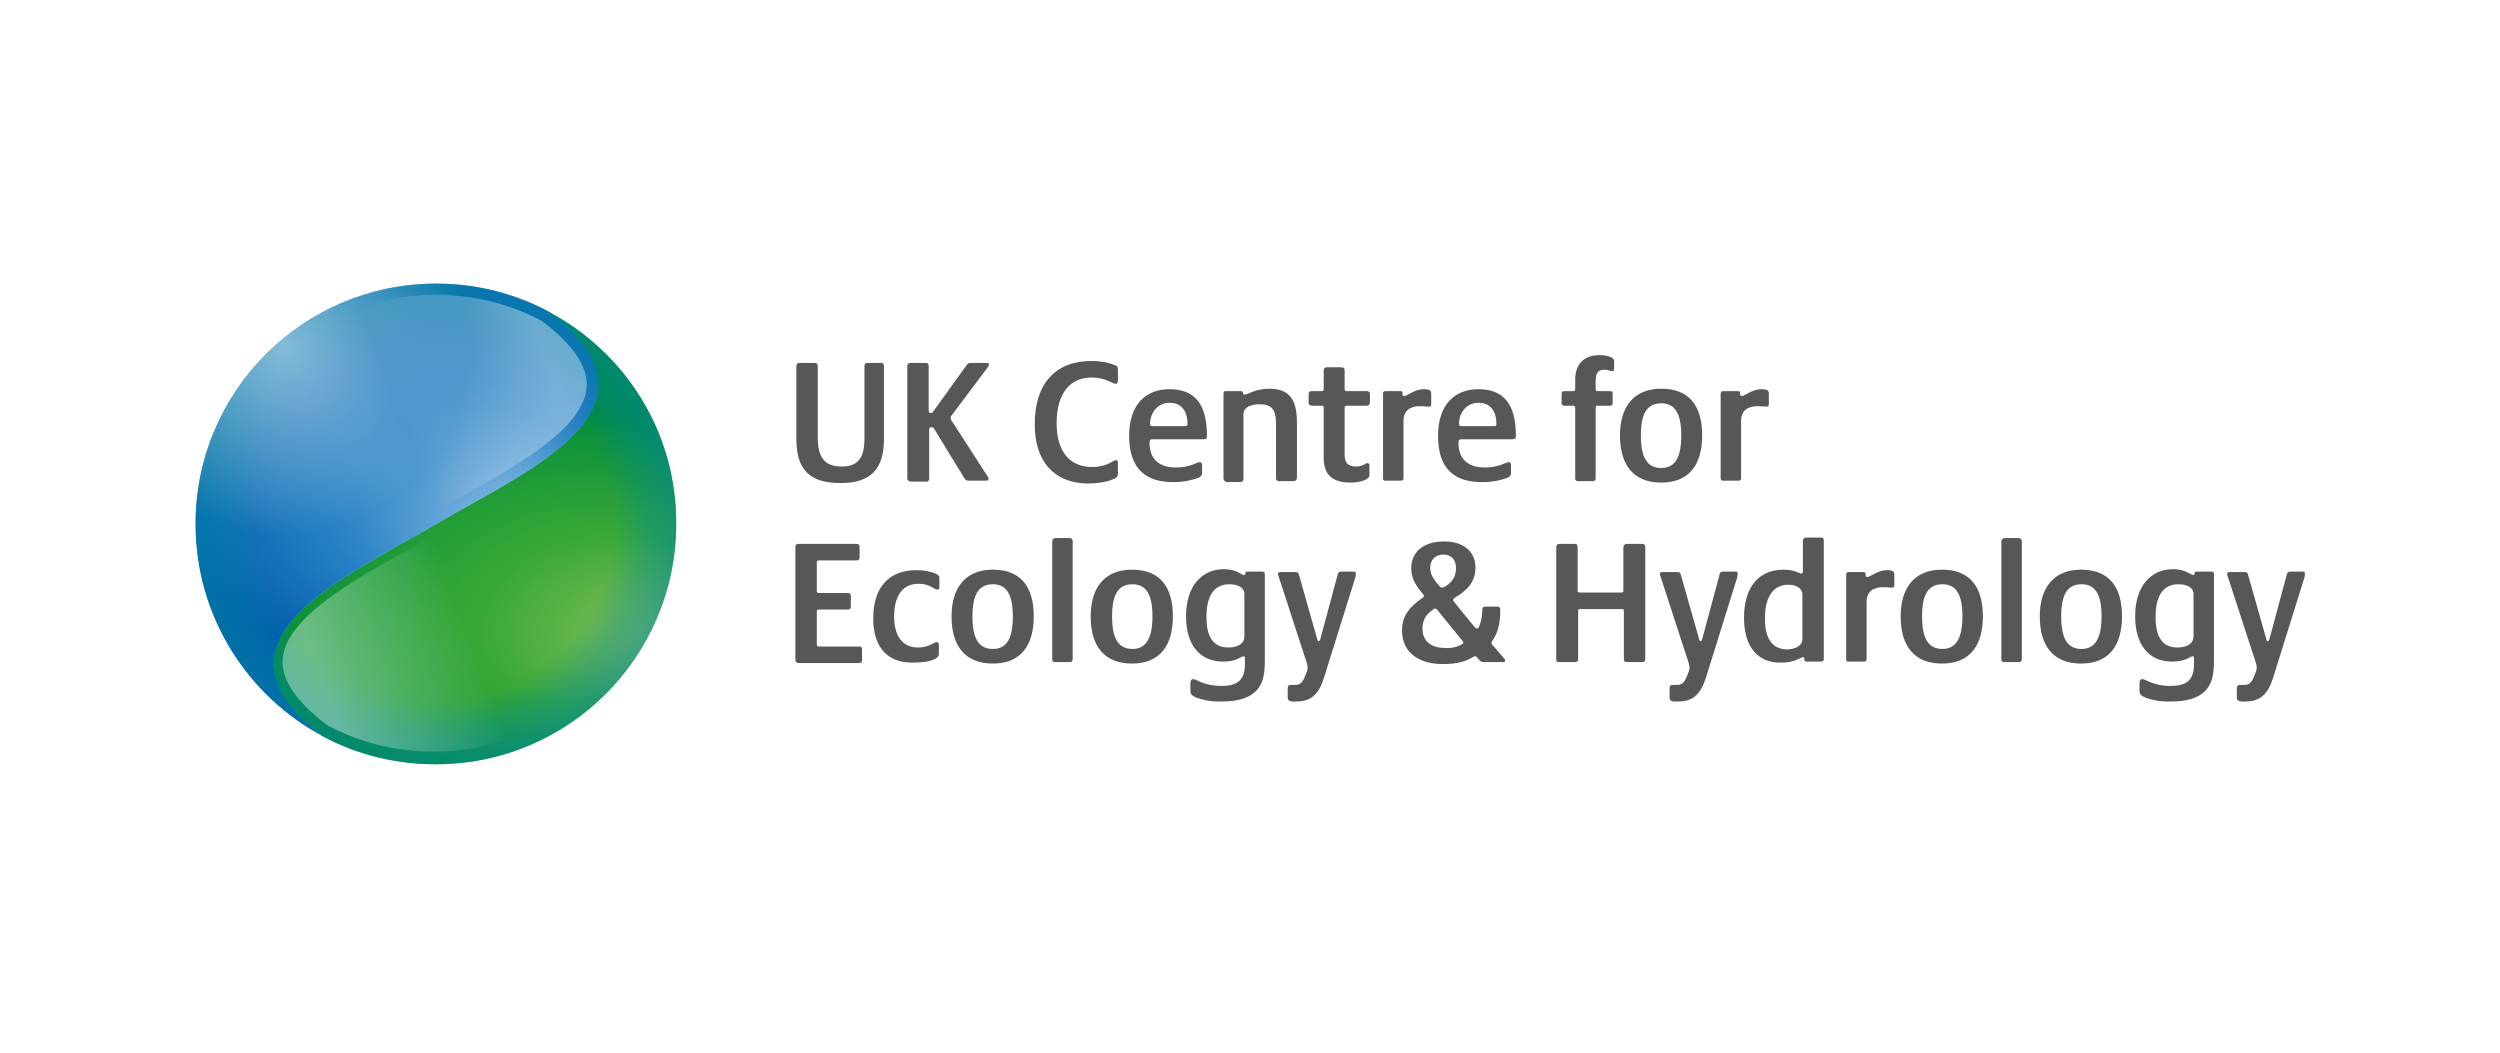 <?xml version="1.0" encoding="utf-8"?>
<!-- Generator: Adobe Illustrator 28.0.0, SVG Export Plug-In . SVG Version: 6.00 Build 0)  -->
<svg version="1.1" id="Layer_1" xmlns="http://www.w3.org/2000/svg" xmlns:xlink="http://www.w3.org/1999/xlink" x="0px" y="0px"
	 viewBox="0 0 513.9 216.4" style="enable-background:new 0 0 513.9 216.4;" xml:space="preserve">
<style type="text/css">
	.st0{fill:#FFFFFF;}
	.st1{fill:#575756;}
	.st2{fill:url(#SVGID_1_);}
	.st3{fill:url(#SVGID_00000091013162467920347940000004389015930264251309_);}
	.st4{opacity:0.49;fill:url(#SVGID_00000039105457003324602810000007444729037634905748_);enable-background:new    ;}
	.st5{opacity:0.6;fill:url(#SVGID_00000061439955635394914110000004820988502372247698_);enable-background:new    ;}
	.st6{opacity:0.6;fill:url(#SVGID_00000162345574704403070620000011311424062778320314_);enable-background:new    ;}
	
		.st7{opacity:0.5;clip-path:url(#SVGID_00000096744670947891696730000012686778150504529312_);fill:url(#SVGID_00000173156256941598763210000009647107863564305307_);enable-background:new    ;}
</style>
<rect id="backing" class="st0" width="513.9" height="216.4"/>
<g id="ukceh">
	<g>
		<g>
			<g>
				<g>
					<g>
						<path class="st1" d="M163.7,90.3v-15c0-0.4,0.2-0.7,0.6-0.7h3.2c0.4,0,0.6,0.2,0.6,0.7v14.6c0,4,1.3,6,4.9,6
							c3.4,0,4.7-1.8,4.7-5.8V75.3c0-0.4,0.1-0.7,0.6-0.7h2.8c0.4,0,0.6,0.2,0.6,0.7v15c0,6.1-2.7,9-8.9,9
							C166.5,99.3,163.7,96.6,163.7,90.3z"/>
						<path class="st1" d="M186.5,98.3v-23c0-0.4,0.2-0.7,0.6-0.7h3.2c0.4,0,0.6,0.2,0.6,0.7v9.1c0,0.4,0.2,0.5,0.4,0.5
							c0.3,0,0.4-0.1,0.6-0.4l6.7-9.3c0.4-0.6,0.6-0.6,1.1-0.6h3.2c0.3,0,0.4,0.1,0.4,0.3c0,0.2-0.1,0.4-0.4,0.8l-7.3,9.7
							c-0.1,0.2-0.2,0.3-0.2,0.4s0,0.3,0.1,0.5l7.3,11.3c0.3,0.4,0.4,0.6,0.4,0.8c0,0.3-0.1,0.4-0.5,0.4h-3.6
							c-0.4,0-0.6-0.1-0.8-0.4L192,88.1c-0.1-0.2-0.3-0.3-0.5-0.3c-0.3,0-0.5,0.1-0.5,0.5v10.1c0,0.4-0.2,0.6-0.6,0.6h-3.2
							C186.8,98.9,186.5,98.8,186.5,98.3z"/>
						<path class="st1" d="M212.7,87.2c0-8.3,4.2-13,11.7-13c1.7,0,3.4,0.3,4.6,0.8c0.7,0.2,0.8,0.4,0.8,1.1v2.1
							c0,0.5-0.1,0.7-0.5,0.7c-0.5,0-2.1-1.3-4.9-1.3c-4.4,0-7.2,3.2-7.2,9.4c0,5.7,2.6,9,7.3,9c3.1,0,4.3-1.4,4.9-1.4
							c0.3,0,0.4,0.2,0.4,0.5v2.2c0,0.7-0.2,0.9-1.2,1.3c-1.2,0.5-3.1,0.8-5,0.8C216.6,99.3,212.7,94.8,212.7,87.2z"/>
						<path class="st1" d="M232.1,89.6c0-6.4,3.4-9.6,8.3-9.6c5.2,0,7.7,3.1,7.7,9.5c0,0.6-0.1,0.8-0.7,0.8h-10.5
							c-0.5,0-0.6,0.2-0.6,0.7c0,4,2.7,5.1,5.4,5.1c3,0,4.3-1.1,4.9-1.1c0.4,0,0.5,0.3,0.5,0.6v1.6c0,0.4-0.1,0.7-0.7,1
							c-1.1,0.4-2.8,0.9-5,0.9C235.7,99.2,232.1,96.5,232.1,89.6z M243.6,87.6c0.4,0,0.5-0.1,0.5-0.5c0-2-0.8-4.3-3.7-4.3
							c-2.7,0-4,2.4-4,4.3c0,0.3,0.1,0.5,0.5,0.5H243.6z"/>
						<path class="st1" d="M251.5,98.3V81c0-0.5,0.1-0.6,0.5-0.6h3c0.4,0,0.5,0.2,0.5,0.4c0,0.2,0.1,0.3,0.4,0.3
							c0.7,0,2.1-1.2,5-1.2c4.3,0,5.7,2.4,5.7,7v11.3c0,0.4-0.3,0.7-0.7,0.7h-3c-0.4,0-0.6-0.2-0.6-0.7V87.1c0-2.9-0.9-4-3.3-4
							c-1.7,0-3.4,0.5-3.4,2.1v13.2c0,0.4-0.2,0.7-0.6,0.7h-2.9C251.7,98.9,251.5,98.7,251.5,98.3z"/>
						<path class="st1" d="M272.1,94.1V83.8c0-0.3-0.1-0.4-0.4-0.4h-2c-0.4,0-0.7-0.2-0.7-0.7V81c0-0.4,0.2-0.6,0.7-0.6h2
							c0.3,0,0.4-0.1,0.4-0.4v-3.8c0-0.4,0.2-0.7,0.6-0.7h3c0.5,0,0.7,0.2,0.7,0.7V80c0,0.3,0.2,0.4,0.4,0.4h4.1
							c0.5,0,0.7,0.2,0.7,0.6v1.7c0,0.4-0.2,0.7-0.7,0.7h-4.1c-0.2,0-0.4,0.1-0.4,0.4v9.7c0,1.7,0.8,2.4,2.3,2.4s2-0.7,2.4-0.7
							c0.2,0,0.4,0.1,0.4,0.5v2c0,0.9-1.9,1.5-3.9,1.5C273.8,99.2,272.1,97.5,272.1,94.1z"/>
						<path class="st1" d="M284.3,98.3V81c0-0.4,0.1-0.6,0.5-0.6h3c0.4,0,0.5,0.1,0.5,0.5c0,0.3,0,0.5,0.4,0.5c0.6,0,2-1.4,4-1.4
							c1.2,0,1.5,0.3,1.5,0.9v2.2c0,0.3-0.1,0.5-0.5,0.5s-0.9-0.1-1.9-0.1c-1.9,0-3.3,0.9-3.3,3v11.7c0,0.4-0.1,0.6-0.5,0.6h-3.1
							C284.5,98.9,284.3,98.7,284.3,98.3z"/>
						<path class="st1" d="M295.6,89.6c0-6.4,3.4-9.6,8.3-9.6c5.2,0,7.7,3.1,7.7,9.5c0,0.6-0.1,0.8-0.7,0.8h-10.5
							c-0.5,0-0.6,0.2-0.6,0.7c0,4,2.7,5.1,5.4,5.1c3,0,4.3-1.1,4.9-1.1c0.4,0,0.5,0.3,0.5,0.6v1.6c0,0.4-0.1,0.7-0.7,1
							c-1.1,0.4-2.8,0.9-5,0.9C299.1,99.2,295.6,96.5,295.6,89.6z M307.1,87.6c0.4,0,0.5-0.1,0.5-0.5c0-2-0.8-4.3-3.7-4.3
							c-2.7,0-4,2.4-4,4.3c0,0.3,0.1,0.5,0.5,0.5H307.1z"/>
						<path class="st1" d="M323.8,98.3V83.9c0-0.3-0.1-0.5-0.4-0.5h-1.8c-0.4,0-0.6-0.1-0.6-0.6V81c0-0.4,0.2-0.6,0.6-0.6h1.8
							c0.3,0,0.4-0.1,0.4-0.4v-1.9c0-3.3,1.8-5.1,5-5.1c1.7,0,3,0.5,3,1.2v1.5c0,0.5-0.2,0.6-0.4,0.6c-0.4,0-0.7-0.3-1.6-0.3
							c-1.2,0-1.8,0.6-1.8,2.3V80c0,0.3,0.1,0.4,0.4,0.4h2.5c0.5,0,0.6,0.2,0.6,0.6v1.8c0,0.4-0.1,0.6-0.6,0.6h-2.5
							c-0.3,0-0.4,0.1-0.4,0.5v14.4c0,0.4-0.2,0.6-0.6,0.6h-3.1C324,98.9,323.8,98.7,323.8,98.3z"/>
						<path class="st1" d="M333,89.5c0-5.7,2.7-9.6,8.5-9.6c5.7,0,8.4,3.5,8.4,9.6c0,5.9-2.6,9.7-8.4,9.7S333,95.5,333,89.5z
							 M345.6,89.5c0-4.5-1.3-6.6-4.1-6.6c-3,0-4.2,2.2-4.2,6.6c0,4.6,1.3,6.7,4.2,6.7C344.3,96.2,345.6,94.1,345.6,89.5z"/>
						<path class="st1" d="M353.7,98.3V81c0-0.4,0.1-0.6,0.5-0.6h3c0.4,0,0.5,0.1,0.5,0.5c0,0.3,0,0.5,0.4,0.5c0.6,0,2-1.4,4-1.4
							c1.2,0,1.5,0.3,1.5,0.9v2.2c0,0.3-0.1,0.5-0.5,0.5s-0.9-0.1-1.9-0.1c-1.9,0-3.3,0.9-3.3,3v11.7c0,0.4-0.1,0.6-0.5,0.6h-3.1
							C353.9,98.9,353.7,98.7,353.7,98.3z"/>
					</g>
					<g>
						<path class="st1" d="M163.5,135.5v-23c0-0.5,0.2-0.7,0.6-0.7H176c0.5,0,0.7,0.2,0.7,0.6v2.2c0,0.4-0.2,0.6-0.7,0.6h-7.7
							c-0.3,0-0.4,0.1-0.4,0.5v5.8c0,0.3,0.1,0.4,0.4,0.4h6c0.4,0,0.6,0.2,0.6,0.6v2.2c0,0.4-0.2,0.6-0.6,0.6h-6
							c-0.3,0-0.4,0.1-0.4,0.4v6.7c0,0.3,0.1,0.5,0.4,0.5h8.3c0.5,0,0.6,0.2,0.6,0.6v2.2c0,0.4-0.1,0.6-0.6,0.6H164
							C163.6,136.1,163.5,136,163.5,135.5z"/>
						<path class="st1" d="M179.5,127.1c0-6,2.9-9.9,8.9-9.9c1.7,0,2.9,0.3,3.9,0.7c0.6,0.3,0.8,0.5,0.8,0.9v1.9
							c0,0.4-0.1,0.5-0.5,0.5c-0.5,0-1.4-1.2-3.8-1.2c-3.2,0-5,2.4-5,6.7c0,4.3,1.9,6.4,4.9,6.4c2.3,0,3.3-1.1,3.8-1.1
							c0.4,0,0.5,0.3,0.5,0.7v1.7c0,0.5-0.3,0.8-0.9,1.1c-1,0.5-2.6,0.7-4.2,0.7C182.4,136.4,179.5,133,179.5,127.1z"/>
						<path class="st1" d="M195.6,126.7c0-5.7,2.7-9.6,8.5-9.6c5.7,0,8.4,3.5,8.4,9.6c0,5.9-2.6,9.7-8.4,9.7
							C198.3,136.4,195.6,132.7,195.6,126.7z M208.2,126.7c0-4.5-1.3-6.6-4.1-6.6c-3,0-4.2,2.2-4.2,6.6c0,4.6,1.3,6.7,4.2,6.7
							C206.9,133.4,208.2,131.3,208.2,126.7z"/>
						<path class="st1" d="M216.3,135.5v-24.2c0-0.4,0.3-0.7,0.7-0.7h2.9c0.4,0,0.6,0.3,0.6,0.7v24.2c0,0.4-0.2,0.6-0.6,0.6h-3
							C216.5,136.1,216.3,135.9,216.3,135.5z"/>
						<path class="st1" d="M224.2,126.7c0-5.7,2.7-9.6,8.5-9.6c5.7,0,8.4,3.5,8.4,9.6c0,5.9-2.6,9.7-8.4,9.7
							C226.9,136.4,224.2,132.7,224.2,126.7z M236.9,126.7c0-4.5-1.3-6.6-4.1-6.6c-3,0-4.2,2.2-4.2,6.6c0,4.6,1.3,6.7,4.2,6.7
							C235.5,133.4,236.9,131.3,236.9,126.7z"/>
						<path class="st1" d="M245.9,143.4c-0.9-0.4-1.2-0.7-1.2-1.4v-1.6c0-0.5,0.2-0.8,0.6-0.8c0.7,0,2.1,1.4,5.8,1.4
							c1.3,0,2.6-0.2,3.5-0.9s1.3-2,1.3-3.4v-1.3c0-0.3,0-0.5-0.3-0.5c-0.5,0-1.3,1.1-4.2,1.1c-4.8,0-7.6-3.5-7.6-9.3
							c0-6.3,3.3-9.7,7.8-9.7c2.6,0,3.6,1.2,4.1,1.2c0.2,0,0.3-0.1,0.3-0.3c0-0.3,0.1-0.4,0.5-0.4h3c0.4,0,0.5,0.2,0.5,0.6v17.4
							c0,2.7-0.2,4.6-1.5,6.2c-1.6,1.9-4.3,2.5-7.3,2.5C248.9,144.3,247,143.8,245.9,143.4z M255.8,130.8v-8.7c0-1.3-1.3-2-3.1-2
							c-2.8,0-4.7,1.9-4.7,6.7c0,4,1.3,6.3,4.5,6.3C254.5,133.1,255.8,132.3,255.8,130.8z"/>
						<path class="st1" d="M264.7,143.4v-1.9c0-0.5,0.2-0.7,0.6-0.7c0.1,0,0.4,0,0.9,0c0.7,0,1.3-0.2,1.8-1.2
							c0.7-1.5,0.8-2.1,0.8-2.4c0-0.3-0.1-0.6-0.2-1l-5.7-17.5c-0.1-0.4-0.2-0.5-0.2-0.7s0.1-0.4,0.5-0.4h3.1c0.4,0,0.6,0.1,0.7,0.5
							l3.8,13.4c0.1,0.3,0.1,0.3,0.3,0.3c0.1,0,0.2-0.1,0.3-0.4L275,118c0.1-0.4,0.4-0.5,0.7-0.5h2.6c0.3,0,0.4,0.1,0.4,0.4
							c0,0.2,0,0.3-0.1,0.8l-6.4,20.5c-1.1,3.6-2.8,5-5.7,5C265.1,144.3,264.7,144,264.7,143.4z"/>
						<path class="st1" d="M288.2,129.6c0-3,1.5-4.8,4.2-6.7c0.2-0.1,0.3-0.2,0.3-0.4c0-0.1-0.1-0.3-0.2-0.4
							c-1.4-1.6-2.4-3.2-2.4-5.3c0-3.1,2.2-5.5,6.8-5.5c3.6,0,6.4,1.8,6.4,5.4c0,2.7-1.5,4.6-4.3,6.2c-0.2,0.1-0.3,0.3-0.3,0.4
							s0,0.2,0.1,0.3l4.4,5.4c0.1,0.1,0.3,0.2,0.4,0.2c0.2,0,0.3-0.1,0.4-0.3c0.4-1,0.7-2,0.7-3.6c0-0.3,0.1-0.6,0.6-0.6h2.4
							c0.5,0,0.7,0.1,0.7,0.8c0,2.3-0.4,4.6-1.7,6.3c-0.1,0.2-0.1,0.3-0.1,0.4c0,0.1,0,0.2,0.2,0.4l2.1,2.4c0.4,0.5,0.5,0.6,0.5,0.8
							s-0.1,0.3-0.4,0.3h-4c-0.4,0-0.6-0.1-0.9-0.4l-0.5-0.6c-0.1-0.1-0.2-0.2-0.3-0.2c-0.1,0-0.2,0-0.4,0.1c-1.6,1-3.5,1.5-6.1,1.5
							C292.2,136.6,288.2,134.5,288.2,129.6z M300.4,132.5c0.3-0.1,0.4-0.3,0.4-0.4c0-0.1,0-0.2-0.2-0.4l-5.2-6.4
							c-0.1-0.1-0.2-0.2-0.4-0.2c-0.1,0-0.3,0-0.4,0.2c-1.2,0.8-2.2,1.9-2.2,3.9c0,3,2.3,4,4.7,4C298.4,133.3,299.5,133,300.4,132.5
							z M296.8,120.7c1.5-0.8,2.5-2,2.5-3.9c0-1.7-0.9-2.8-2.6-2.8s-2.7,1.1-2.7,2.7c0,1.3,0.5,2.2,2,3.9c0.1,0.1,0.2,0.2,0.4,0.2
							S296.6,120.8,296.8,120.7z"/>
						<path class="st1" d="M319.9,135.5v-23c0-0.4,0.2-0.7,0.7-0.7h3.1c0.4,0,0.6,0.2,0.6,0.7v8.8c0,0.4,0.1,0.5,0.5,0.5h8.5
							c0.3,0,0.4-0.1,0.4-0.4v-8.9c0-0.4,0.3-0.7,0.7-0.7h3.2c0.4,0,0.6,0.2,0.6,0.7v23c0,0.4-0.2,0.6-0.6,0.6h-3.2
							c-0.4,0-0.6-0.2-0.6-0.6v-9.9c0-0.4-0.2-0.4-0.4-0.4h-8.6c-0.3,0-0.4,0.1-0.4,0.4v9.9c0,0.4-0.2,0.6-0.6,0.6h-3.2
							C320.1,136.1,319.9,136,319.9,135.5z"/>
						<path class="st1" d="M343.2,143.4v-1.9c0-0.5,0.2-0.7,0.6-0.7c0.1,0,0.4,0,0.9,0c0.7,0,1.3-0.2,1.8-1.2
							c0.7-1.5,0.8-2.1,0.8-2.4c0-0.3-0.1-0.6-0.2-1l-5.7-17.5c-0.1-0.4-0.2-0.5-0.2-0.7s0.1-0.4,0.5-0.4h3.1c0.4,0,0.6,0.1,0.7,0.5
							l3.8,13.4c0.1,0.3,0.1,0.3,0.3,0.3c0.1,0,0.2-0.1,0.3-0.4l3.6-13.4c0.1-0.4,0.4-0.5,0.7-0.5h2.6c0.3,0,0.4,0.1,0.4,0.4
							c0,0.2,0,0.3-0.1,0.8l-6.4,20.5c-1.1,3.6-2.8,5-5.7,5C343.5,144.3,343.2,144,343.2,143.4z"/>
						<path class="st1" d="M358.5,127c0-6.5,3.2-9.9,8.1-9.9c2.4,0,3.2,0.8,3.7,0.8c0.2,0,0.3-0.2,0.3-0.4v-6.3
							c0-0.4,0.2-0.7,0.7-0.7h3c0.5,0,0.6,0.2,0.6,0.7v24.2c0,0.4-0.1,0.6-0.7,0.6h-2.8c-0.3,0-0.5-0.1-0.5-0.5c0-0.2,0-0.4-0.3-0.4
							c-0.5,0-1.6,1.1-4.3,1.1C361.3,136.4,358.5,132.9,358.5,127z M370.5,131.4v-9.2c0-1.3-1.3-2-2.9-2c-3.1,0-4.8,2.5-4.8,6.9
							c0,3.9,1.3,6.4,4.7,6.4C369,133.4,370.5,132.8,370.5,131.4z"/>
						<path class="st1" d="M379.5,135.5v-17.3c0-0.4,0.1-0.6,0.5-0.6h3c0.4,0,0.5,0.1,0.5,0.5c0,0.3,0,0.5,0.4,0.5
							c0.6,0,2-1.4,4-1.4c1.2,0,1.5,0.3,1.5,0.9v2.2c0,0.3-0.1,0.5-0.5,0.5s-0.9-0.1-1.9-0.1c-1.9,0-3.3,0.9-3.3,3v11.7
							c0,0.4-0.1,0.6-0.5,0.6H380C379.7,136.1,379.5,135.9,379.5,135.5z"/>
						<path class="st1" d="M390.7,126.7c0-5.7,2.7-9.6,8.5-9.6c5.7,0,8.4,3.5,8.4,9.6c0,5.9-2.6,9.7-8.4,9.7
							C393.4,136.4,390.7,132.7,390.7,126.7z M403.4,126.7c0-4.5-1.3-6.6-4.1-6.6c-3,0-4.2,2.2-4.2,6.6c0,4.6,1.3,6.7,4.2,6.7
							C402,133.4,403.4,131.3,403.4,126.7z"/>
						<path class="st1" d="M411.4,135.5v-24.2c0-0.4,0.3-0.7,0.7-0.7h2.9c0.4,0,0.6,0.3,0.6,0.7v24.2c0,0.4-0.2,0.6-0.6,0.6h-3
							C411.6,136.1,411.4,135.9,411.4,135.5z"/>
						<path class="st1" d="M419.3,126.7c0-5.7,2.7-9.6,8.5-9.6c5.7,0,8.4,3.5,8.4,9.6c0,5.9-2.6,9.7-8.4,9.7
							S419.3,132.7,419.3,126.7z M432,126.7c0-4.5-1.3-6.6-4.1-6.6c-3,0-4.2,2.2-4.2,6.6c0,4.6,1.3,6.7,4.2,6.7
							C430.6,133.4,432,131.3,432,126.7z"/>
						<path class="st1" d="M441,143.4c-0.9-0.4-1.2-0.7-1.2-1.4v-1.6c0-0.5,0.2-0.8,0.6-0.8c0.7,0,2.1,1.4,5.8,1.4
							c1.3,0,2.6-0.2,3.5-0.9s1.3-2,1.3-3.4v-1.3c0-0.3,0-0.5-0.3-0.5c-0.5,0-1.3,1.1-4.2,1.1c-4.8,0-7.6-3.5-7.6-9.3
							c0-6.3,3.3-9.7,7.8-9.7c2.6,0,3.6,1.2,4.1,1.2c0.2,0,0.3-0.1,0.3-0.3c0-0.3,0.1-0.4,0.5-0.4h3c0.4,0,0.5,0.2,0.5,0.6v17.4
							c0,2.7-0.2,4.6-1.5,6.2c-1.6,1.9-4.3,2.5-7.3,2.5C444,144.3,442.1,143.8,441,143.4z M450.9,130.8v-8.7c0-1.3-1.3-2-3.1-2
							c-2.8,0-4.7,1.9-4.7,6.7c0,4,1.3,6.3,4.5,6.3C449.6,133.1,450.9,132.3,450.9,130.8z"/>
						<path class="st1" d="M459.8,143.4v-1.9c0-0.5,0.2-0.7,0.6-0.7c0.1,0,0.4,0,0.9,0c0.7,0,1.3-0.2,1.8-1.2
							c0.7-1.5,0.8-2.1,0.8-2.4c0-0.3-0.1-0.6-0.2-1l-5.7-17.5c-0.1-0.4-0.2-0.5-0.2-0.7s0.1-0.4,0.5-0.4h3.1c0.4,0,0.6,0.1,0.7,0.5
							l3.8,13.4c0.1,0.3,0.1,0.3,0.3,0.3c0.1,0,0.2-0.1,0.3-0.4l3.6-13.4c0.1-0.4,0.4-0.5,0.7-0.5h2.6c0.3,0,0.4,0.1,0.4,0.4
							c0,0.2,0,0.3-0.1,0.8l-6.4,20.5c-1.1,3.6-2.8,5-5.7,5C460.2,144.3,459.8,144,459.8,143.4z"/>
					</g>
				</g>
			</g>
		</g>
	</g>
	<g>
		<g>
			<g>
				<g>
					<g>
						
							<radialGradient id="SVGID_1_" cx="72.075" cy="145.4" r="38.092" fx="56.864" fy="122.206" gradientTransform="matrix(-0.129 -0.992 -1.458 0.19 326.175 165.724)" gradientUnits="userSpaceOnUse">
							<stop  offset="0" style="stop-color:#91C362"/>
							<stop  offset="0.454" style="stop-color:#39A935"/>
							<stop  offset="1" style="stop-color:#008B3C"/>
						</radialGradient>
						<path class="st2" d="M112.8,64.1c26.5,19.9-5.3,33-23.2,43.6s-49.8,24-23.2,43.7l0,0c6.9,3.7,14.8,5.7,23.2,5.7
							c27.3,0,49.4-22.1,49.4-49.4C139.1,88.8,128.5,72.4,112.8,64.1L112.8,64.1"/>
						
							<radialGradient id="SVGID_00000100379413620606057060000015059358977566365085_" cx="82.052" cy="116.714" r="55.072" fx="111.57" fy="91.093" gradientTransform="matrix(1 0 0 -0.812 0 186.545)" gradientUnits="userSpaceOnUse">
							<stop  offset="0" style="stop-color:#A2CBED"/>
							<stop  offset="2.516722e-02" style="stop-color:#9BC7EB"/>
							<stop  offset="0.268" style="stop-color:#5CA1D5"/>
							<stop  offset="0.446" style="stop-color:#3489C8"/>
							<stop  offset="0.538" style="stop-color:#2580C3"/>
							<stop  offset="0.987" style="stop-color:#005CA8"/>
						</radialGradient>
						<path style="fill:url(#SVGID_00000100379413620606057060000015059358977566365085_);" d="M66.5,151.4L66.5,151.4
							c-26.7-19.7,5.3-33.1,23.2-43.7s49.7-23.7,23.2-43.6h0.1h-0.1c-6.9-3.7-14.8-5.8-23.2-5.8c-27.3,0-49.5,22.1-49.5,49.4
							C40.2,126.6,50.8,143.1,66.5,151.4"/>
					</g>
				</g>
			</g>
		</g>
		
			<radialGradient id="SVGID_00000124140250404898204710000013528563851486153641_" cx="-625.55" cy="-604.85" r="49.4" gradientTransform="matrix(0 1 -1 0 -515.25 733.25)" gradientUnits="userSpaceOnUse">
			<stop  offset="0.738" style="stop-color:#0087A9;stop-opacity:0"/>
			<stop  offset="0.873" style="stop-color:#0086A7;stop-opacity:0.65"/>
			<stop  offset="1" style="stop-color:#0086A7"/>
		</radialGradient>
		
			<circle style="opacity:0.49;fill:url(#SVGID_00000124140250404898204710000013528563851486153641_);enable-background:new    ;" cx="89.6" cy="107.7" r="49.4"/>
		
			<linearGradient id="SVGID_00000103250184627845110000000015040072365973863591_" gradientUnits="userSpaceOnUse" x1="45.432" y1="110.362" x2="120.164" y2="137.388" gradientTransform="matrix(1 0 0 -1 0 218)">
			<stop  offset="0.531" style="stop-color:#FFFFFF;stop-opacity:0"/>
			<stop  offset="0.877" style="stop-color:#FFFFFF;stop-opacity:0.554"/>
			<stop  offset="0.936" style="stop-color:#FFFFFF;stop-opacity:0.65"/>
		</linearGradient>
		<path style="opacity:0.6;fill:url(#SVGID_00000103250184627845110000000015040072365973863591_);enable-background:new    ;" d="
			M89.6,60.6c-26,0-47.1,21.1-47.1,47.1c0,11.6,4.2,22.4,11.5,30.9c-0.1-0.9-0.2-1.9-0.1-2.8c0.7-11,15.1-19.1,27.9-26.3
			c2.3-1.3,4.6-2.6,6.6-3.8c2.1-1.3,4.5-2.6,6.9-3.9c11-6.1,24.7-13.8,25.3-22.2c0.3-4.2-2.8-8.8-9.2-13.6l0,0
			C104.7,62.4,97.2,60.6,89.6,60.6z"/>
		
			<linearGradient id="SVGID_00000025425456580904605310000005243192952848552871_" gradientUnits="userSpaceOnUse" x1="-1310.667" y1="868.308" x2="-1235.935" y2="895.333" gradientTransform="matrix(-1 0 0 1 -1177.377 -760.853)">
			<stop  offset="0.531" style="stop-color:#FFFFFF;stop-opacity:0"/>
			<stop  offset="0.877" style="stop-color:#FFFFFF;stop-opacity:0.554"/>
			<stop  offset="0.936" style="stop-color:#FFFFFF;stop-opacity:0.65"/>
		</linearGradient>
		<path style="opacity:0.6;fill:url(#SVGID_00000025425456580904605310000005243192952848552871_);enable-background:new    ;" d="
			M89.1,154.5c26,0,47.1-21.1,47.1-47.1c0-11.6-4.2-22.4-11.5-30.9c0.1,0.9,0.2,1.9,0.1,2.8c-0.7,11-15.1,19.1-27.9,26.3
			c-2.3,1.3-4.6,2.6-6.6,3.8c-2.1,1.3-4.5,2.6-6.9,3.9c-11,6.1-24.7,13.8-25.3,22.2c-0.3,4.2,2.8,8.8,9.2,13.6l0,0
			C74,152.7,81.5,154.5,89.1,154.5z"/>
		<g>
			<g>
				<defs>
					<circle id="SVGID_00000015325524572981200960000018231754316587018935_" cx="89.6" cy="107.7" r="49.4"/>
				</defs>
				<clipPath id="SVGID_00000116958449161440967560000001937817237438028936_">
					<use xlink:href="#SVGID_00000015325524572981200960000018231754316587018935_"  style="overflow:visible;"/>
				</clipPath>
				
					<radialGradient id="SVGID_00000111181442528356516410000002514633406784119682_" cx="-661.85" cy="-573.35" r="49.4" gradientTransform="matrix(0 1 -1 0 -515.25 733.25)" gradientUnits="userSpaceOnUse">
					<stop  offset="0" style="stop-color:#FFFFFF"/>
					<stop  offset="0.783" style="stop-color:#FFFFFF;stop-opacity:0"/>
				</radialGradient>
				
					<circle style="opacity:0.5;clip-path:url(#SVGID_00000116958449161440967560000001937817237438028936_);fill:url(#SVGID_00000111181442528356516410000002514633406784119682_);enable-background:new    ;" cx="58.1" cy="71.4" r="49.4"/>
			</g>
		</g>
	</g>
</g>
</svg>

